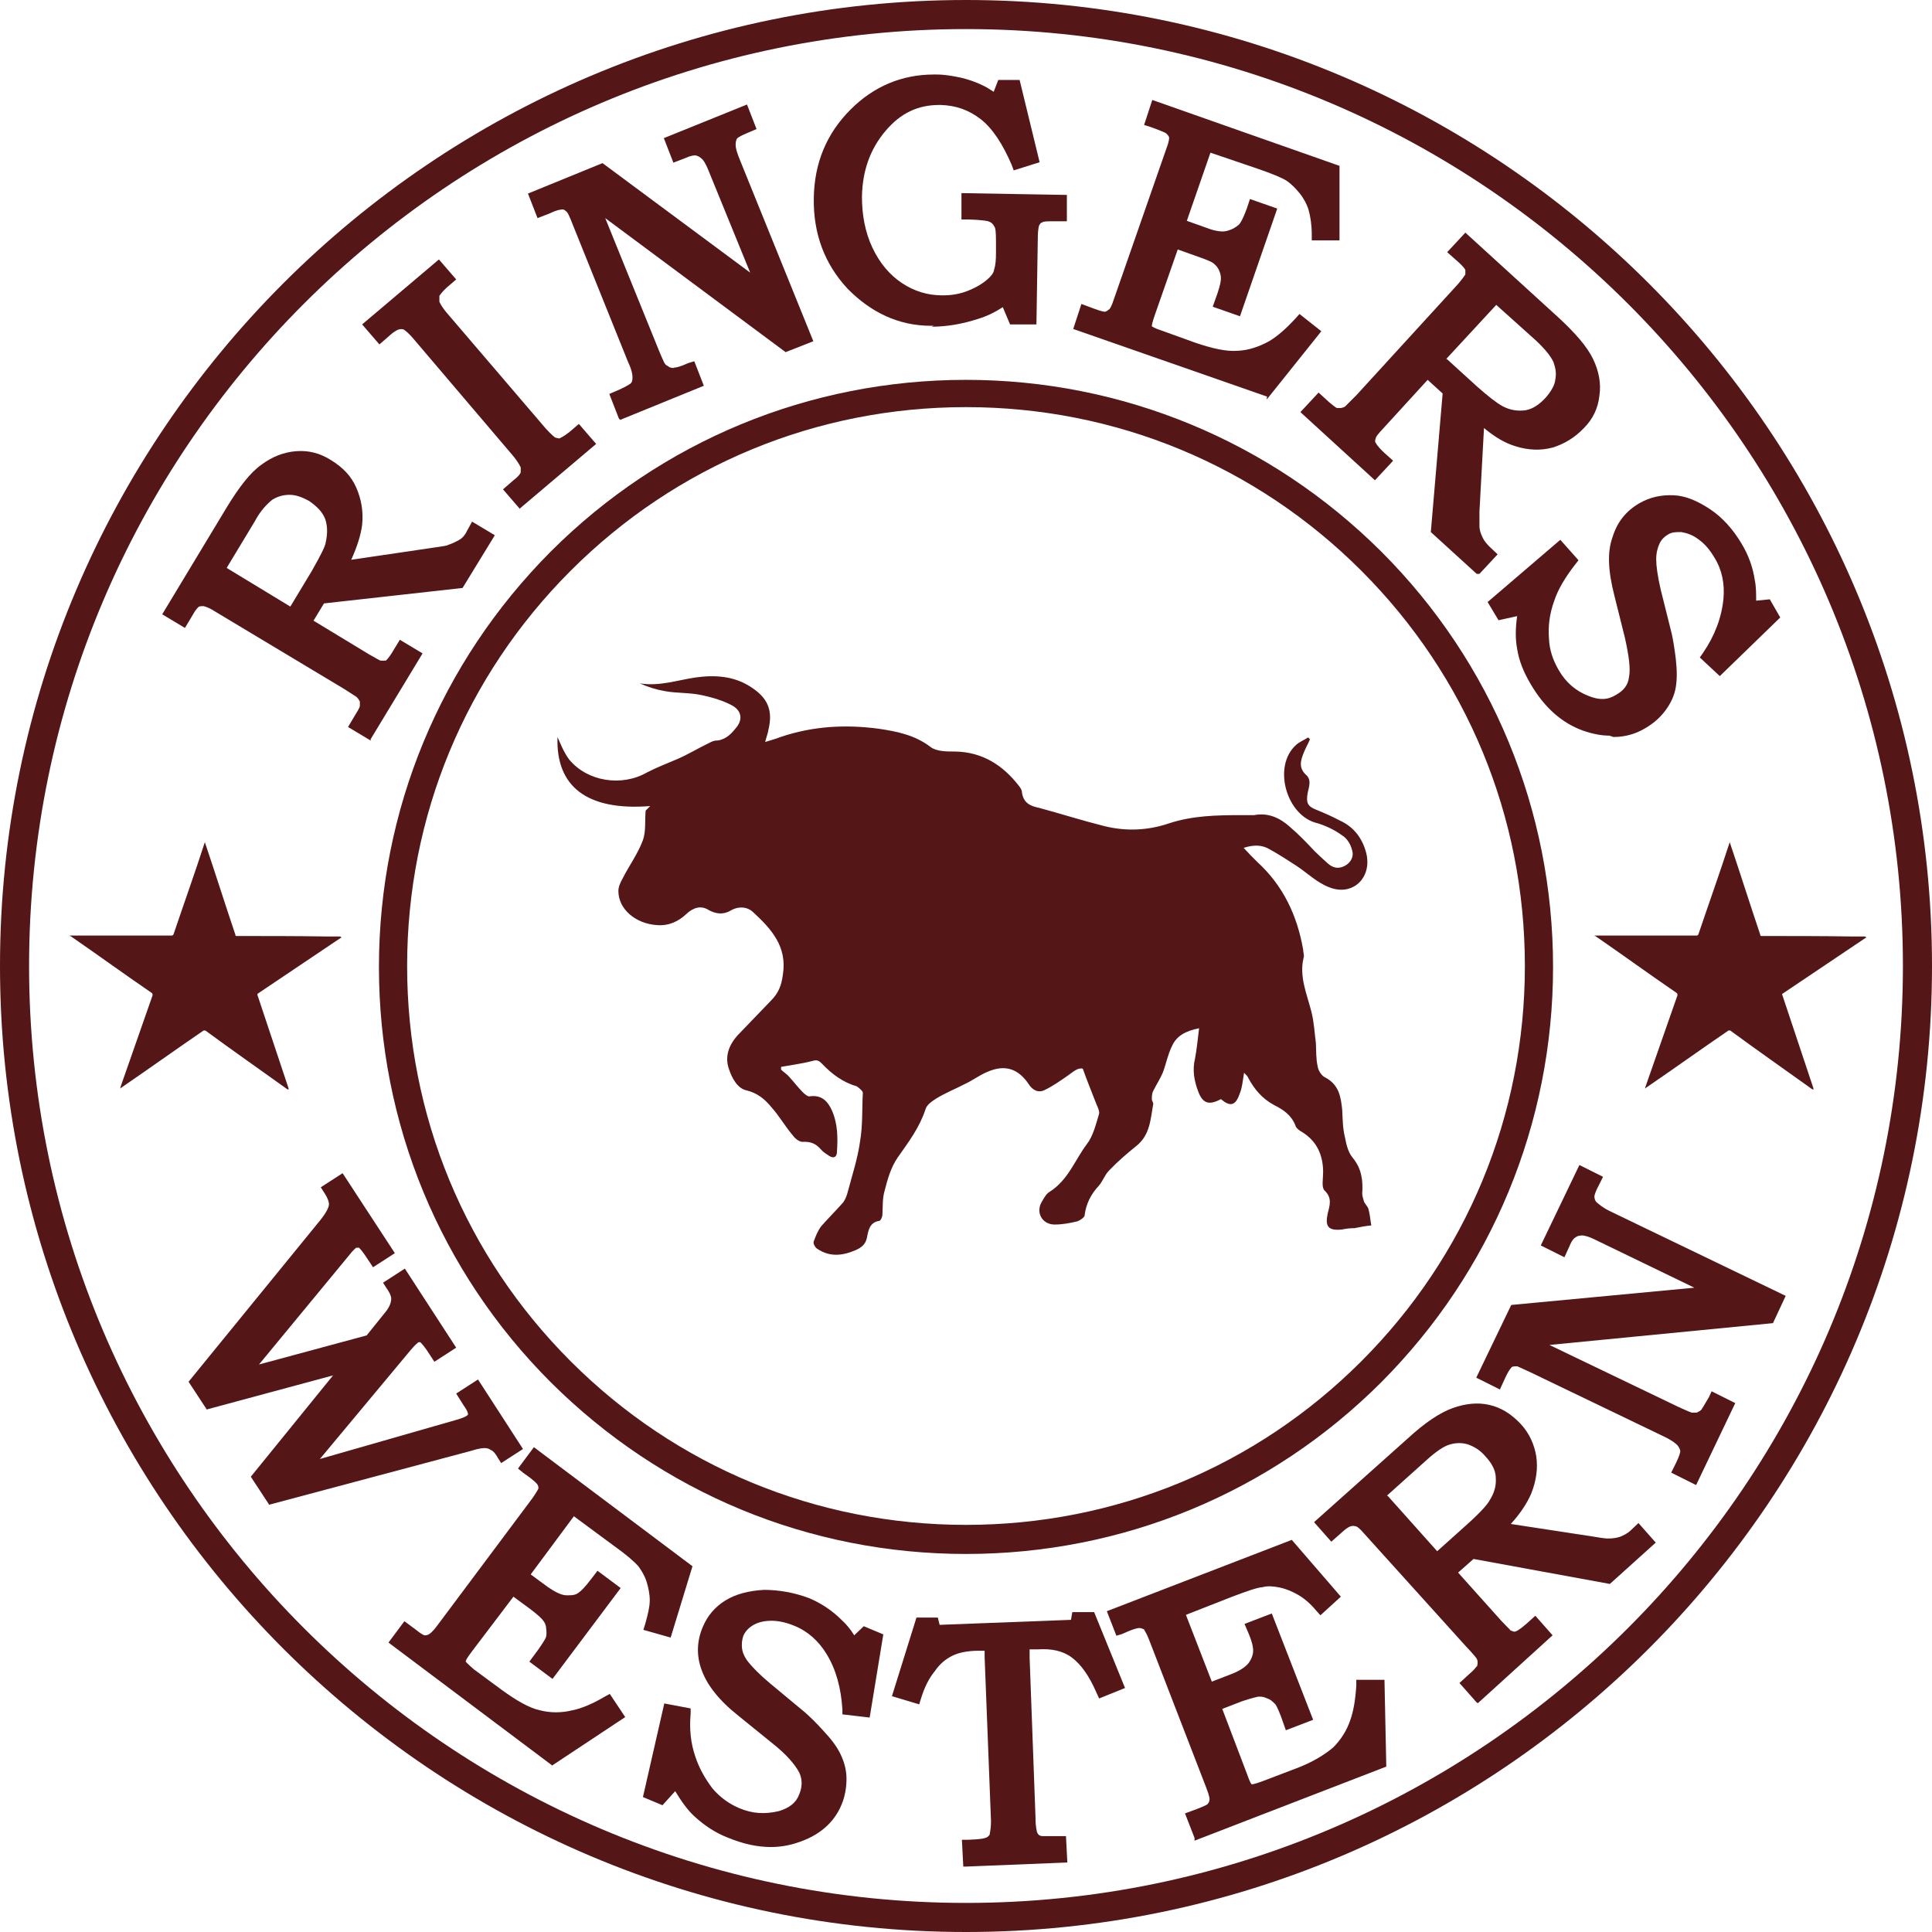 <?xml version="1.0" encoding="UTF-8"?>
<svg id="Layer_2" data-name="Layer 2" xmlns="http://www.w3.org/2000/svg" viewBox="0 0 42.52 42.52">
  <defs>
    <style>
      .cls-1 {
        fill: #541616;
      }
    </style>
  </defs>
  <g id="Layer_1-2" data-name="Layer 1">
    <g id="uuid-adcf3848-acf3-4e56-9c8f-f1651d26702a" data-name="Layer 1-2">
      <g>
        <path class="cls-1" d="M21.26,42.52C9.54,42.52,0,32.98,0,21.26S9.54,0,21.26,0s21.26,9.54,21.26,21.26-9.54,21.26-21.26,21.26M21.26.64C9.89.64.64,9.89.64,21.26s9.26,20.62,20.62,20.62,20.62-9.26,20.62-20.62S32.63.64,21.26.64"/>
        <path class="cls-1" d="M41.07,20.64h-.01c-.61.41-1.22.82-1.83,1.23-.01,0-.01.03,0,.04.23.68.45,1.36.68,2.04v.03s-.01,0-.03-.01c-.6-.43-1.2-.85-1.8-1.29h-.04c-.6.41-1.2.84-1.8,1.25,0,0-.01,0-.03.03v-.03c.24-.68.47-1.35.71-2.03t-.01-.04c-.6-.41-1.19-.84-1.8-1.26h-.03s.03-.01.03-.01h2.23s.03,0,.04-.03c.23-.68.47-1.35.69-2.03v-.03.04c.23.68.44,1.35.67,2.03,0,.03.01.03.04.03.65,0,1.3,0,1.96.01h.31l.03.03Z"/>
        <path class="cls-1" d="M3.77,13.48l1.36-2.24c.26-.43.5-.72.72-.88.23-.17.45-.26.69-.27s.47.04.69.17c.23.14.4.31.5.54.1.23.14.47.11.75-.03.27-.16.6-.37.95l2.1-.3c.17-.03.28-.04.33-.06.11-.03.2-.09.28-.14s.16-.14.21-.24l.04-.07.26.16-.6.99-3.05.34-.34.55,1.35.81c.16.09.24.14.28.16.09.01.16,0,.21-.01.06-.03.13-.13.23-.27l.07-.11.26.16-1.01,1.66-.26-.16.09-.16c.07-.11.11-.18.11-.24v-.16c-.01-.06-.06-.1-.1-.14-.01-.01-.13-.09-.31-.2l-2.85-1.71c-.13-.07-.23-.11-.3-.13-.07,0-.13,0-.18.03s-.11.1-.17.21l-.11.18-.26-.16h0ZM4.79,12.56l1.63.99.54-.89c.18-.3.3-.52.33-.68.06-.2.04-.4-.03-.58-.07-.18-.21-.34-.41-.45-.17-.1-.34-.16-.51-.16s-.31.04-.45.14c-.14.09-.28.26-.43.51l-.68,1.13h.01Z"/>
        <path class="cls-1" d="M8.16,16.3l-.5-.3.16-.27c.09-.14.1-.18.1-.2v-.09s-.03-.06-.07-.1c0,0-.06-.04-.28-.18l-2.85-1.71c-.14-.09-.21-.1-.24-.11-.04,0-.07,0-.1.01,0,0-.06.04-.13.17l-.18.3-.5-.3,1.43-2.37c.27-.44.51-.75.75-.92.24-.18.5-.28.77-.3s.52.04.77.2c.26.16.44.35.55.6s.16.52.13.82c-.03.23-.11.48-.24.77l1.83-.27c.21-.03.28-.04.31-.06.09-.03.17-.07.24-.11s.13-.11.17-.2l.11-.2.5.3-.71,1.16-3.05.34-.23.38,1.22.74c.2.11.24.14.26.14h.11s.06-.04.17-.23l.14-.23.5.3-1.15,1.9h.01ZM8.05,15.9h.03l.86-1.42h-.03c-.1.16-.18.26-.27.3-.09.06-.2.06-.31.03-.04,0-.11-.04-.33-.17l-1.46-.88.44-.74,3.05-.34.5-.81h-.03c-.07.09-.14.16-.23.23-.1.07-.2.13-.33.16-.04,0-.11.03-.35.06l-2.38.34.14-.24c.2-.34.31-.64.34-.89.03-.26,0-.48-.1-.67-.1-.2-.24-.35-.44-.48-.2-.11-.4-.17-.61-.16-.21.01-.41.1-.61.24-.2.16-.44.44-.68.85l-1.29,2.13h.03l.04-.04c.09-.13.16-.21.23-.26.09-.04.17-.06.27-.06.09,0,.2.06.35.14l2.85,1.71c.27.17.31.2.33.21.07.07.11.13.14.21.03.07.03.14.01.21,0,.07-.06.16-.13.28v.03h-.04ZM6.48,13.73l-1.87-1.13.75-1.25c.17-.27.31-.45.47-.55.16-.1.34-.16.52-.16h0c.18,0,.38.06.58.18.23.14.38.31.47.52.09.21.1.44.03.67-.04.16-.16.4-.34.71l-.61,1.01ZM4.99,12.5l1.4.85.47-.78c.21-.37.3-.55.31-.64.04-.18.04-.34-.01-.5-.06-.16-.18-.28-.35-.4-.16-.09-.3-.14-.44-.14v-.14.14c-.14,0-.27.04-.38.11-.11.09-.26.24-.38.47l-.61,1.01h0Z"/>
        <path class="cls-1" d="M8.18,7.14l1.47-1.26.2.23-.11.1c-.11.09-.17.17-.2.24s-.03.14,0,.21.1.18.24.35l2.13,2.49c.11.13.2.2.27.24.07.03.14.04.2.03.07,0,.16-.07.27-.17l.11-.1.2.23-1.47,1.26-.2-.23.13-.1c.11-.1.17-.17.2-.24.03-.06.03-.13,0-.2-.01-.07-.09-.17-.2-.3l-2.17-2.55c-.13-.14-.21-.23-.28-.27-.06-.03-.13-.04-.18-.03-.07.01-.16.07-.26.16l-.13.1-.2-.23v.03Z"/>
        <path class="cls-1" d="M11.45,11.21l-.38-.44.23-.2c.13-.1.16-.16.16-.18v-.1s-.03-.09-.17-.26l-2.17-2.55c-.14-.17-.21-.21-.24-.23-.03-.01-.06-.01-.1,0-.01,0-.09.03-.2.13l-.23.2-.38-.44,1.69-1.43.38.44-.21.18c-.11.1-.14.16-.16.18v.13s.04.11.21.3l2.13,2.49c.13.14.18.18.21.2.04.01.09.03.11.01,0,0,.07-.03.2-.13l.21-.18.38.44-1.69,1.43h.01ZM11.47,10.8v.03l1.29-1.08v-.03h-.03c-.13.11-.24.17-.33.2-.1.01-.18,0-.28-.04-.09-.04-.18-.13-.31-.27l-2.13-2.49c-.16-.17-.23-.3-.27-.4-.03-.1-.03-.2,0-.3s.11-.2.24-.31h0v-.03s-1.29,1.08-1.29,1.08v.03h.04c.13-.13.23-.18.31-.21.1-.03.2,0,.28.04s.18.14.31.3l2.17,2.55c.13.16.2.27.23.35.03.1.03.18,0,.28-.03.09-.11.18-.24.28h-.01.01Z"/>
        <path class="cls-1" d="M11.79,4.32l1.45-.58,3.57,2.66-1.09-2.69c-.07-.16-.13-.27-.18-.33-.06-.06-.13-.09-.21-.1-.07,0-.18,0-.3.06l-.13.04-.11-.28,1.57-.64.11.28-.09.03c-.14.06-.23.1-.27.14-.06.06-.09.14-.09.24s.03.23.09.37l1.57,3.87-.41.17-4.31-3.19,1.36,3.36c.07.18.13.3.16.34.04.04.09.09.14.11.06.03.11.04.18.03.06,0,.18-.04.35-.11l.11.28-1.59.65-.11-.28.09-.03c.16-.07.27-.13.31-.18s.07-.13.07-.21-.04-.23-.11-.41l-1.2-2.98c-.07-.18-.13-.3-.16-.34-.06-.07-.11-.11-.18-.11s-.2.01-.37.09l-.13.06-.11-.28v-.03Z"/>
        <path class="cls-1" d="M13.62,9.21l-.21-.54.21-.09c.2-.09.24-.13.26-.14.03-.03.04-.07.04-.13,0-.04,0-.14-.1-.35l-1.2-2.98c-.1-.26-.13-.3-.14-.31-.04-.04-.07-.06-.09-.06-.04,0-.11,0-.3.09l-.26.1-.21-.54,1.64-.67,3.25,2.41-.91-2.23c-.07-.18-.13-.26-.16-.28-.04-.04-.09-.06-.13-.07-.04,0-.1,0-.23.06l-.26.1-.21-.54,1.83-.74.21.54-.21.09c-.17.07-.21.11-.21.11-.03.03-.04.09-.04.14,0,.09.03.18.09.33l1.62,4-.61.24-3.97-2.95,1.18,2.91c.1.24.13.3.14.3.01.03.06.04.09.07.04.01.07.03.11.01.03,0,.11-.01.31-.1l.13-.04.21.54-1.84.75-.03-.03ZM13.76,8.82v.03l1.35-.54v-.03c-.17.06-.24.07-.27.07-.09,0-.17,0-.26-.04-.09-.03-.14-.09-.2-.14-.03-.04-.07-.1-.17-.37l-1.5-3.7-.75.3v.03c.21-.09.35-.11.44-.1.11.01.2.07.27.17.03.04.07.11.17.37l1.2,2.98c.09.2.13.35.11.45,0,.13-.03.23-.1.3-.06.07-.16.13-.33.2M12.78,4.07l4.52,3.36.21-.09-1.52-3.74c-.07-.17-.1-.31-.1-.43,0-.13.04-.24.13-.33.06-.06.14-.1.27-.17v-.03l-1.33.54v.03c.16-.06.28-.09.38-.07.11.01.2.06.28.14.07.07.14.2.23.37l1.28,3.15-3.9-2.91-.43.17h-.03Z"/>
        <path class="cls-1" d="M22.08,1.9h.27l.38,1.57-.33.11c-.21-.5-.45-.85-.74-1.08-.28-.21-.6-.33-.96-.34-.51,0-.95.2-1.32.62-.35.43-.54.94-.55,1.53,0,.43.07.82.24,1.18s.41.64.69.82c.3.2.61.3.95.3.21,0,.43-.03.62-.11.2-.07.35-.17.48-.27.09-.09.16-.17.18-.27s.06-.24.06-.41v-.24c0-.2,0-.33-.06-.41-.04-.09-.1-.14-.18-.17-.06-.03-.23-.04-.51-.06v-.31l2.07.04v.31h-.17c-.14,0-.24,0-.3.04-.06.03-.09.07-.11.13s-.04.17-.04.34l-.03,1.76h-.35l-.18-.45c-.21.14-.43.26-.65.34-.34.11-.69.17-1.02.17-.68,0-1.26-.27-1.74-.78s-.71-1.13-.69-1.89c0-.74.27-1.36.78-1.86.5-.5,1.09-.74,1.79-.72.17,0,.34.03.51.06.17.04.31.09.45.16.1.04.23.13.35.23l.13-.33h-.01Z"/>
        <path class="cls-1" d="M20.55,7.17h-.06c-.72,0-1.33-.3-1.84-.82-.5-.54-.75-1.2-.74-1.98.01-.78.28-1.43.81-1.96.51-.51,1.13-.77,1.83-.77h.06c.18,0,.35.03.54.07.17.04.34.1.48.17.07.03.16.09.24.14l.1-.26h.47l.44,1.81-.57.18-.04-.11c-.2-.47-.43-.82-.69-1.02-.26-.2-.54-.3-.88-.31h-.03c-.47,0-.85.18-1.18.57-.34.4-.51.88-.52,1.45,0,.4.07.78.23,1.12.16.34.38.6.65.78s.57.27.88.27h.03c.18,0,.37-.03.54-.1.18-.07.33-.16.44-.26.07-.06.13-.13.14-.21.03-.09.04-.21.04-.37v-.24c0-.21-.01-.31-.04-.34-.03-.06-.07-.09-.13-.11,0,0-.09-.03-.45-.04h-.14v-.58l2.32.04v.58h-.35c-.14,0-.18.01-.2.03-.03,0-.04.03-.06.06,0,0-.03.07-.03.28l-.03,1.9h-.58l-.16-.38c-.17.11-.35.2-.55.26-.34.11-.68.17-1.02.17M20.57,1.91c-.64,0-1.16.23-1.63.68-.47.47-.72,1.06-.74,1.76,0,.71.21,1.3.65,1.79.45.48.99.72,1.64.74h.04c.3,0,.62-.06.94-.16.21-.07.43-.18.62-.31l.14-.1.21.52h.13l.03-1.62c0-.2.01-.31.06-.4s.1-.16.18-.2c.07-.03.17-.06.33-.06h.07v-.03l-1.79-.03v.03c.28,0,.37.04.43.06.11.04.2.13.26.24.06.1.09.26.07.48v.24c0,.2-.03.34-.06.45-.04.13-.11.23-.23.33-.14.11-.31.21-.52.3-.2.07-.41.11-.64.11h-.04c-.35,0-.71-.11-1.02-.33s-.57-.51-.75-.88c-.18-.38-.27-.79-.26-1.25,0-.62.21-1.16.58-1.62.38-.44.84-.67,1.39-.67h.04c.38,0,.74.13,1.03.37.27.21.52.55.72,1.02l.09-.03-.33-1.35h-.07l-.17.41-.14-.11c-.13-.1-.24-.17-.33-.21-.13-.06-.27-.11-.43-.14s-.33-.06-.48-.06h-.04Z"/>
        <path class="cls-1" d="M25.47,2.35l3.9,1.36v1.42h-.33c0-.23-.03-.43-.07-.57-.04-.16-.13-.28-.21-.41-.1-.13-.2-.23-.33-.3-.11-.07-.34-.17-.68-.28l-1.16-.41-.61,1.76.58.2c.21.07.38.1.52.06.13-.03.24-.1.33-.18.06-.07.13-.2.2-.4l.03-.09.34.11-.74,2.1-.34-.11.06-.18c.06-.16.09-.28.09-.35,0-.09-.01-.16-.06-.24s-.1-.16-.17-.2c-.07-.04-.18-.1-.37-.17l-.58-.2-.54,1.56c-.06.16-.09.27-.09.3,0,.04.01.07.04.1s.11.07.27.13l.72.26c.4.14.74.2.99.18.26-.01.51-.1.75-.24.18-.11.4-.28.62-.52l.27.21-1.06,1.32-4.05-1.42.1-.28.14.04c.16.06.27.09.31.07.07,0,.13-.04.18-.1.04-.04.09-.13.14-.28l1.15-3.3c.06-.16.07-.26.06-.31,0-.06-.06-.11-.11-.17-.03-.03-.17-.09-.4-.17l.1-.28h0Z"/>
        <path class="cls-1" d="M27.89,8.73l-4.27-1.49.18-.55.27.1c.18.07.24.07.24.07.04,0,.07-.03.11-.06,0,0,.04-.04.1-.23l1.15-3.3c.07-.18.06-.24.06-.24,0-.03-.03-.06-.07-.1,0,0-.07-.04-.35-.14l-.13-.04.18-.55,4.12,1.45v1.64h-.61s0-.13,0-.13c0-.21-.03-.4-.07-.54-.04-.13-.11-.26-.2-.37s-.18-.2-.28-.27c-.11-.07-.33-.16-.65-.27l-1.03-.35-.52,1.5.45.16c.18.07.34.09.44.06.11-.03.18-.07.26-.14.03-.03.09-.13.17-.35l.07-.21.6.21-.82,2.37-.6-.21.11-.31c.06-.18.07-.27.07-.31,0-.06-.01-.11-.04-.18s-.07-.11-.13-.16c-.04-.03-.13-.07-.33-.14l-.45-.16-.5,1.43c-.07.2-.07.24-.07.26,0,0,.04.04.23.1l.72.26c.38.13.69.2.94.18.24-.01.47-.09.69-.21.17-.1.37-.27.58-.5l.09-.1.48.38-1.2,1.5v-.04ZM23.97,7.07l3.83,1.33.92-1.13-.07-.06c-.2.2-.38.35-.57.45-.26.14-.52.23-.81.26-.28.01-.62-.04-1.05-.2l-.72-.26c-.23-.09-.28-.13-.33-.16-.06-.06-.09-.11-.09-.2,0-.04,0-.13.09-.35l.6-1.69.71.24c.2.07.33.13.41.18.09.06.16.14.21.26.06.1.07.21.07.31s-.03.23-.1.41v.06l.06.03.64-1.84-.09-.03c-.07.18-.14.33-.2.4-.1.11-.23.2-.38.24s-.37.01-.6-.07l-.71-.24.71-2.01,1.29.45c.34.13.58.21.71.3s.26.2.35.33c.1.14.18.28.24.45.04.13.07.28.09.48h.07v-1.19l-3.69-1.29v.03c.23.09.28.13.31.14.09.07.14.16.16.26.01.09,0,.21-.07.38l-1.15,3.3c-.09.23-.13.3-.17.34-.07.07-.17.11-.27.13h-.03s-.13,0-.34-.09h0v.03h-.04Z"/>
        <path class="cls-1" d="M32.22,5.31l1.94,1.77c.37.34.61.62.72.88s.17.5.13.72c-.03.24-.13.45-.31.64-.18.2-.38.33-.62.38s-.48.06-.75-.03-.55-.27-.86-.54l-.11,2.11v.33c0,.11.04.21.09.31.04.09.11.17.2.26l.07.06-.21.23-.85-.78.26-3.05-.48-.44-1.05,1.16c-.11.13-.18.21-.21.26-.04.09-.04.16-.03.21.01.07.1.16.23.27l.1.09-.21.23-1.43-1.3.21-.23.13.11c.1.09.17.14.21.16s.1.03.16.01c.06,0,.11-.03.17-.07.03-.01.11-.1.26-.27l2.24-2.45c.1-.11.16-.2.18-.27s.03-.13,0-.18c-.01-.06-.07-.13-.17-.21l-.16-.14.21-.23h-.03ZM32.92,6.49l-1.29,1.42.78.71c.27.24.47.4.6.45.18.1.38.13.57.09.2-.04.37-.14.52-.33.14-.16.23-.31.26-.47.03-.16.01-.31-.04-.47s-.2-.33-.41-.52l-.98-.89h0Z"/>
        <path class="cls-1" d="M32.5,12.63l-1.01-.92.26-3.05-.33-.3-.96,1.05c-.16.17-.18.21-.18.23-.03.07-.01.1,0,.11,0,0,.03.07.18.21l.2.18-.4.43-1.64-1.5.4-.43.23.21c.13.11.17.13.17.13h.09s.07-.01.1-.04c0,0,.04-.04.24-.24l2.24-2.45c.11-.13.14-.18.16-.21v-.1s-.03-.06-.14-.16l-.26-.23.4-.43,2.04,1.86c.38.35.64.65.77.92s.18.54.14.81c-.03.27-.14.51-.34.71-.2.21-.43.35-.69.43-.26.07-.54.06-.82-.03-.23-.07-.45-.2-.69-.4l-.1,1.84v.31c0,.1.03.18.07.26.03.07.09.14.16.21l.17.16-.4.43h-.03ZM31.78,11.59l.71.64.03-.03c-.09-.09-.14-.17-.2-.27-.04-.1-.09-.23-.1-.35v-.35l.13-2.4.21.18c.3.27.57.44.81.51.24.07.47.09.68.03s.4-.17.55-.34.24-.35.27-.57,0-.43-.13-.65c-.11-.23-.34-.51-.69-.84l-1.84-1.67-.03.03.06.04c.11.1.18.18.21.27.03.09.03.17,0,.27-.03.09-.1.18-.21.31l-2.24,2.45c-.23.26-.26.27-.27.28-.07.06-.16.09-.23.1-.09,0-.16,0-.21-.03s-.14-.09-.26-.18l-.03-.03-.03.03,1.23,1.12.03-.03c-.14-.13-.23-.24-.26-.33-.03-.1-.03-.2.03-.31.03-.04.07-.11.23-.28l1.15-1.26.64.58-.26,3.05v.03ZM33.42,9.31c-.16,0-.33-.04-.48-.11-.14-.07-.35-.23-.62-.48l-.88-.79,1.47-1.62,1.08.98c.23.21.38.4.45.57s.09.35.06.54c-.04.18-.13.37-.28.54-.18.2-.38.33-.61.37-.06,0-.13.01-.18.01M31.83,7.89l.67.61c.26.23.44.37.57.44.17.09.33.11.5.09.17-.03.31-.13.45-.28.11-.13.2-.27.21-.4.03-.14,0-.26-.04-.38-.06-.13-.18-.28-.38-.47l-.88-.79-1.11,1.2h.01Z"/>
        <path class="cls-1" d="M38.81,13.32l.13.23-1.16,1.12-.26-.24c.27-.41.43-.82.47-1.26.04-.35-.03-.69-.21-.99-.11-.18-.24-.33-.38-.44-.16-.11-.3-.17-.45-.18-.14,0-.27,0-.38.07-.1.06-.18.14-.24.26s-.09.24-.1.4c0,.16.03.38.11.69l.24.96c.03.11.06.3.09.54s.03.44,0,.61c-.03.16-.1.31-.2.45-.1.14-.23.26-.38.34-.35.2-.74.23-1.18.07s-.79-.47-1.08-.96c-.14-.26-.24-.5-.28-.74-.04-.24-.04-.52.01-.86l-.5.1-.13-.23,1.4-1.2.23.26c-.23.28-.4.57-.5.86s-.14.58-.11.85c.03.27.1.52.23.75.17.3.43.51.74.64.27.1.5.09.71-.03.18-.11.31-.27.35-.48.04-.21,0-.52-.09-.94l-.23-.92c-.13-.51-.14-.92-.06-1.22.1-.3.27-.52.52-.67.2-.11.43-.17.67-.14.24.01.48.11.75.3.26.17.47.41.64.69.14.24.24.5.28.77.03.2.03.38,0,.58l.38-.04h-.04Z"/>
        <path class="cls-1" d="M35.42,16.19c-.18,0-.38-.04-.58-.11-.47-.17-.85-.51-1.15-1.02-.16-.27-.26-.52-.3-.78-.04-.21-.04-.44,0-.72l-.41.09-.24-.4,1.6-1.37.4.45-.07.09c-.21.27-.38.54-.47.82-.1.28-.13.55-.11.81.01.26.09.48.21.69.16.28.38.47.67.58.23.09.41.09.6-.03.16-.09.26-.21.28-.38.04-.18,0-.48-.09-.88l-.23-.92c-.14-.55-.16-.96-.04-1.29.1-.33.3-.58.6-.75.23-.13.47-.18.74-.17s.54.13.81.31.5.44.68.74c.16.26.26.54.3.82.03.14.03.3.03.45l.3-.03.23.4-1.33,1.29-.44-.41.07-.1c.26-.38.41-.78.45-1.19.03-.33-.03-.64-.2-.91-.1-.17-.21-.3-.35-.4-.13-.1-.26-.14-.38-.16-.13,0-.21,0-.3.06-.07.04-.14.11-.18.2s-.07.2-.07.34.03.37.1.67l.24.96c.03.13.06.31.09.55.03.26.03.47,0,.64-.03.18-.11.35-.23.51s-.26.28-.43.38c-.21.13-.45.2-.71.2M33.7,13.22l-.03.2c-.04.33-.06.6-.01.82s.13.45.27.69c.27.45.61.75,1.01.89.4.14.75.11,1.06-.06.14-.09.26-.18.34-.31.09-.13.14-.26.17-.4.03-.14.03-.34,0-.57-.03-.24-.06-.41-.09-.52l-.24-.96c-.09-.33-.11-.57-.11-.74,0-.18.04-.34.11-.47s.17-.24.28-.31c.13-.07.28-.11.47-.1.17.01.34.09.51.21.17.11.31.28.43.48.2.33.27.69.23,1.08-.04.41-.18.82-.43,1.22l.09.07.99-.96-.03-.06-.47.06.03-.18c.03-.18.03-.35,0-.54-.04-.26-.13-.5-.27-.72-.16-.27-.35-.5-.6-.65-.24-.16-.47-.26-.68-.27s-.4.03-.58.13c-.23.13-.38.33-.47.6s-.07.65.06,1.15l.23.92c.11.44.14.77.1,1.01-.06.24-.18.44-.41.57-.24.14-.52.16-.82.04-.34-.13-.61-.37-.81-.69-.14-.24-.23-.51-.24-.81-.03-.3.01-.6.13-.91.1-.28.24-.55.44-.81l-.06-.07-1.22,1.05.03.04.6-.11h0Z"/>
        <path class="cls-1" d="M7.53,25.99l.99,1.53-.26.17-.1-.16c-.07-.1-.13-.17-.17-.2-.07-.04-.14-.03-.2,0-.04.03-.11.1-.2.2l-2.27,2.72,2.83-.77.44-.54c.11-.13.16-.26.17-.38,0-.07-.04-.18-.13-.31l.26-.17.99,1.52-.26.17-.1-.14c-.09-.13-.16-.2-.21-.23s-.11-.01-.17.01c-.04.03-.11.1-.2.2l-2.28,2.74,3.43-.98c.11-.03.21-.07.26-.1.06-.04.09-.09.1-.14,0-.06-.04-.16-.11-.27l-.1-.16.26-.17.85,1.3-.26.17c-.07-.11-.13-.18-.2-.23-.06-.04-.13-.06-.18-.07-.07,0-.18.01-.34.06l-4.37,1.18-.28-.44,2.01-2.48-3.09.84-.28-.44,2.85-3.5c.14-.17.21-.31.21-.43,0-.09-.04-.2-.13-.33l.26-.17h-.03Z"/>
        <path class="cls-1" d="M5.92,33.11l-.4-.61,1.81-2.23-2.78.75-.4-.61,2.91-3.57c.14-.18.18-.28.18-.34,0-.03-.01-.11-.11-.26l-.07-.11.48-.31,1.15,1.76-.48.31-.18-.27c-.09-.13-.13-.16-.13-.16h-.06s-.06.04-.16.17l-1.98,2.4,2.37-.64.41-.51c.09-.11.13-.21.13-.3,0-.01,0-.09-.11-.24l-.07-.11.48-.31,1.13,1.74-.48.31-.17-.26c-.1-.14-.14-.17-.14-.17h-.04s-.06.04-.17.17l-2,2.4,3-.86c.14-.04.2-.07.23-.09s.03-.03.03-.04c0,0,0-.06-.09-.18l-.17-.27.48-.31.99,1.53-.48.31-.07-.11c-.07-.13-.13-.17-.16-.18-.04-.03-.09-.04-.13-.04s-.11,0-.3.06l-4.46,1.19ZM5.87,32.51l.18.27,4.27-1.15c.18-.06.31-.07.38-.07.09,0,.17.04.26.09.06.03.1.09.16.16h.03l-.69-1.09h-.03l.03.06c.1.16.14.26.14.35,0,.07-.03.17-.16.26-.06.04-.16.09-.3.11l-3.86,1.11,2.57-3.08c.1-.11.17-.18.23-.23.09-.06.2-.07.3-.03.09.03.17.13.27.27v.03h.04s-.84-1.3-.84-1.3h-.03c.06.13.09.21.09.28,0,.16-.07.31-.2.47l-.47.58-3.29.89,2.55-3.06c.09-.11.16-.18.23-.23.1-.07.23-.07.34,0,.07.04.14.11.23.24l.03.04h.03l-.85-1.32h-.03c.06.13.09.23.09.3,0,.16-.09.33-.24.51l-2.78,3.42.18.27,3.4-.92-2.23,2.74-.03.04Z"/>
        <path class="cls-1" d="M11.78,32.06l3.3,2.48-.43,1.36-.33-.1c.07-.23.1-.41.1-.57s-.03-.31-.09-.45c-.06-.16-.13-.27-.21-.38-.09-.1-.28-.26-.55-.47l-.99-.74-1.12,1.49.5.37c.18.14.34.21.48.21s.26-.01.37-.09c.09-.04.18-.16.31-.33l.06-.07.28.21-1.33,1.79-.28-.21.11-.16c.1-.14.17-.24.18-.31.03-.07.03-.16.01-.26-.01-.1-.04-.17-.1-.24-.04-.07-.16-.16-.3-.27l-.5-.37-.99,1.32c-.1.14-.16.23-.17.27v.11s.1.1.23.2l.61.45c.34.26.64.41.89.48.26.06.51.06.79,0,.21-.04.47-.16.75-.31l.2.3-1.4.94-3.43-2.57.18-.24.11.09c.14.1.23.16.27.17.07,0,.14,0,.21-.03.04-.03.13-.1.21-.23l2.1-2.81c.1-.13.14-.23.16-.28,0-.06,0-.13-.06-.2-.03-.04-.13-.13-.33-.28l.18-.24v-.04Z"/>
        <path class="cls-1" d="M12.16,38.86l-3.61-2.71.35-.47.23.17c.16.13.21.14.21.14.04,0,.07,0,.11-.03,0,0,.06-.03.17-.18l2.1-2.81c.11-.16.13-.21.13-.21,0-.03,0-.07-.04-.11,0,0-.04-.06-.3-.24l-.11-.09.35-.47,3.49,2.62-.48,1.57-.6-.17.04-.13c.06-.21.1-.38.1-.52s-.03-.28-.07-.41-.11-.24-.18-.34c-.09-.1-.27-.26-.54-.45l-.88-.65-.95,1.28.38.28c.16.11.3.18.41.18h.04c.1,0,.17-.01.24-.07.04-.03.11-.09.27-.3l.13-.17.51.38-1.5,2-.51-.38.2-.27c.11-.16.16-.24.17-.28.01-.06.01-.11,0-.18,0-.07-.03-.13-.07-.18-.03-.04-.1-.11-.27-.24l-.38-.28-.91,1.2c-.13.17-.14.21-.14.23,0,0,.03.04.18.17l.61.45c.33.24.61.4.84.45.23.06.48.06.72,0,.2-.04.44-.14.71-.3l.11-.06.34.51-1.6,1.06h0ZM8.91,36.1l3.25,2.42,1.22-.81-.04-.07c-.26.13-.48.23-.68.27-.28.06-.58.06-.85,0-.27-.07-.58-.23-.94-.5l-.61-.45c-.2-.14-.24-.2-.27-.24-.03-.07-.04-.14-.03-.21,0-.04.04-.11.2-.31l1.08-1.43.6.45c.17.13.27.23.33.3.06.09.1.18.11.3s0,.23-.01.31c-.03.09-.1.21-.21.35l-.03.04.07.06,1.18-1.56-.07-.06c-.13.16-.23.27-.31.31-.13.09-.27.11-.44.1-.17,0-.35-.09-.55-.24l-.6-.45,1.28-1.71,1.09.82c.3.21.48.38.58.5s.18.26.24.43c.06.17.09.34.09.51,0,.14-.03.3-.07.48h.07l.35-1.12-3.12-2.34v.03c.18.16.21.2.24.24.06.1.09.18.07.28,0,.09-.07.2-.18.35l-2.1,2.81c-.14.2-.21.24-.27.27-.1.04-.2.07-.3.04-.06,0-.13-.04-.33-.18h-.01s-.01.01-.01.01Z"/>
        <path class="cls-1" d="M19.08,35.97l.24.1-.26,1.59-.35-.04c-.03-.48-.14-.92-.37-1.29-.18-.31-.44-.54-.77-.67-.2-.09-.38-.13-.57-.13s-.34.04-.47.13c-.13.07-.21.17-.27.3-.04.1-.06.21-.04.34s.07.26.17.38c.09.13.26.3.5.5l.77.64c.1.07.23.2.38.38.17.17.28.34.35.48s.11.31.11.48-.03.34-.1.51c-.16.37-.45.62-.91.77-.44.14-.92.1-1.45-.13-.27-.11-.48-.26-.67-.43-.17-.17-.34-.4-.51-.69l-.34.38-.24-.1.41-1.81.34.07c-.01.35.01.68.11.98.1.3.24.55.41.77.18.21.4.37.62.47.33.14.64.16.96.07.27-.07.45-.23.55-.45.09-.2.09-.4,0-.6s-.3-.43-.64-.69l-.74-.6c-.41-.34-.67-.65-.77-.95-.1-.3-.1-.58.03-.85.09-.21.24-.38.44-.51s.45-.2.77-.21c.31,0,.62.04.94.18.26.11.48.26.68.45.14.13.26.28.35.47l.28-.26v-.03Z"/>
        <path class="cls-1" d="M16.97,40.65c-.31,0-.62-.07-.96-.21-.28-.11-.51-.27-.71-.45-.16-.14-.3-.34-.44-.57l-.28.31-.43-.18.47-2.06.58.11v.11c-.03.34,0,.65.1.94.09.28.23.51.38.71.17.2.37.34.58.43.3.13.58.14.88.07.23-.07.38-.18.45-.37.07-.17.07-.33,0-.48-.09-.17-.28-.4-.6-.65l-.74-.6c-.44-.35-.69-.68-.81-1.01s-.1-.65.03-.95c.1-.24.27-.44.5-.58s.51-.21.84-.23c.33,0,.67.06.99.18.27.11.52.28.72.48.11.1.2.21.28.34l.21-.2.43.18-.3,1.83-.6-.07v-.11c-.03-.47-.14-.88-.35-1.22-.17-.28-.41-.5-.71-.62-.17-.07-.34-.11-.5-.11-.18,0-.31.04-.41.1-.1.06-.17.14-.21.23-.03.09-.04.17-.03.27s.06.21.14.31c.09.11.24.27.48.47l.77.64c.1.09.23.21.4.4.17.18.3.35.38.52s.13.34.13.54c0,.18-.03.38-.11.57-.17.41-.51.69-.99.84-.18.06-.38.09-.57.09M14.92,38.95l.09.17c.16.28.31.51.48.67.17.16.37.28.62.4.48.21.94.24,1.35.11s.68-.35.82-.69c.06-.16.1-.3.09-.45,0-.16-.04-.3-.1-.43-.07-.14-.17-.28-.33-.45-.16-.17-.28-.3-.38-.37l-.77-.64c-.26-.21-.43-.38-.52-.52-.1-.14-.17-.3-.18-.44-.03-.14,0-.28.04-.41.06-.14.17-.26.31-.35.14-.09.33-.14.54-.14h.03c.2,0,.4.04.61.13.35.16.62.4.82.72.21.35.35.78.38,1.23h.11l.23-1.35-.06-.03-.34.33-.09-.16c-.09-.16-.18-.31-.33-.43-.18-.18-.4-.33-.65-.43-.28-.13-.58-.18-.86-.17-.28,0-.52.07-.71.18s-.31.27-.38.45c-.1.24-.11.5-.01.75.09.27.34.57.72.88l.74.6c.35.3.57.54.67.75.11.23.11.47,0,.71-.11.26-.33.44-.64.52-.35.1-.71.07-1.06-.07-.26-.11-.48-.28-.68-.5-.2-.23-.34-.5-.44-.81-.09-.28-.13-.58-.13-.92h-.1l-.35,1.54h.04l.41-.44v.04Z"/>
        <path class="cls-1" d="M20.25,35.72h.26l.04.16,3.12-.11.03-.17h.27l.6,1.46-.33.13c-.17-.4-.37-.67-.6-.82s-.5-.23-.84-.21c-.14,0-.23,0-.26.03-.03,0-.04.03-.06.06v.26l.13,3.53c0,.17.01.28.04.34.01.06.04.1.09.13.03.03.09.06.14.06h.4v.31l-1.94.07v-.31c.2,0,.34-.03.38-.04.09-.03.14-.07.17-.14.03-.07.04-.2.04-.38l-.14-3.6c0-.11,0-.18-.03-.2,0-.03-.03-.04-.07-.06-.03,0-.1-.01-.18,0-.27,0-.48.06-.64.13s-.3.2-.44.37c-.13.17-.24.38-.34.65l-.33-.1.47-1.52h.01Z"/>
        <path class="cls-1" d="M21.2,41.07l-.03-.58h.14c.28-.01.35-.03.37-.04.06-.01.09-.06.1-.07,0-.03.03-.1.03-.31l-.14-3.6v-.14h-.13c-.24,0-.44.04-.58.11s-.27.17-.38.33c-.13.16-.23.35-.31.61l-.04.13-.6-.18.54-1.73h.47l.04.16,2.89-.11.03-.17h.48l.68,1.67-.57.23-.06-.13c-.16-.37-.34-.62-.54-.77s-.45-.2-.75-.18h-.18v.18l.13,3.53c0,.21.03.28.03.3.01.04.03.06.04.07.01.01.04.03.09.03h.51l.03.58-2.23.09h-.06ZM21.46,40.76v.03l1.69-.06v-.03h-.3c-.09-.01-.16-.04-.21-.1-.06-.04-.1-.11-.13-.18-.01-.04-.04-.13-.04-.38l-.13-3.53c0-.23,0-.27.01-.31.03-.06.07-.11.13-.14.03-.01.09-.03.3-.04.37-.01.68.07.92.24.21.16.41.4.58.75l.07-.03-.51-1.26h-.06l-.03.17-3.34.13-.04-.17h-.04l-.4,1.29.07.03c.09-.23.2-.41.31-.57.14-.18.31-.31.48-.4.17-.09.4-.13.68-.14.11,0,.18,0,.24.03s.11.07.14.11c.01.04.03.1.04.26l.14,3.6c0,.21,0,.35-.06.44-.06.1-.14.17-.26.21-.04,0-.1.03-.3.04"/>
        <path class="cls-1" d="M24.55,35.55l3.86-1.49.92,1.08-.26.23c-.16-.17-.3-.3-.43-.38-.13-.09-.28-.14-.44-.17s-.3-.04-.44-.01c-.14.01-.37.1-.69.23l-1.15.44.67,1.74.57-.23c.21-.09.35-.18.44-.3s.13-.23.11-.35c0-.09-.04-.24-.11-.44l-.03-.09.33-.13.81,2.08-.33.13-.07-.18c-.06-.16-.11-.27-.17-.33-.06-.06-.11-.11-.21-.14-.09-.04-.17-.06-.26-.04-.09,0-.21.04-.38.11l-.57.23.6,1.54c.06.16.11.26.14.28s.06.04.1.04.14-.03.28-.09l.71-.27c.4-.16.69-.33.88-.5.18-.18.33-.4.43-.67.07-.2.11-.47.13-.79h.35l.04,1.67-4,1.54-.11-.28.14-.06c.16-.06.26-.11.28-.14.04-.06.07-.11.09-.2,0-.06-.01-.16-.09-.31l-1.26-3.26c-.06-.14-.11-.24-.16-.28s-.11-.06-.2-.06c-.04,0-.18.04-.41.13l-.11-.28h0Z"/>
        <path class="cls-1" d="M26.29,40.45l-.21-.54.27-.1c.18-.07.23-.1.23-.11.03-.03.04-.07.04-.11,0,0,0-.06-.07-.24l-1.26-3.26c-.07-.18-.11-.21-.11-.23-.03-.01-.06-.03-.11-.03-.01,0-.09,0-.37.13l-.13.04-.21-.54,4.07-1.57,1.08,1.25-.45.41-.09-.1c-.14-.17-.28-.28-.4-.35s-.26-.13-.4-.16-.27-.04-.38-.01c-.13.01-.35.09-.67.21l-1.02.4.57,1.47.44-.17c.18-.07.31-.16.37-.24s.1-.18.1-.27c0-.04,0-.14-.1-.38l-.09-.21.6-.23.91,2.34-.6.23-.11-.31c-.07-.18-.11-.26-.14-.28-.04-.04-.09-.09-.16-.11-.06-.03-.11-.04-.17-.04h-.03s-.14.03-.35.1l-.44.17.54,1.42c.07.2.1.24.11.24,0,0,.06,0,.24-.07l.71-.27c.38-.14.65-.31.84-.47.17-.17.3-.37.38-.61.07-.2.11-.44.13-.75v-.13h.62s.04,1.91.04,1.91l-4.22,1.63v-.04ZM26.43,40.07v.03l3.8-1.46-.04-1.46h-.09c-.01.28-.07.52-.13.71-.1.28-.26.52-.45.72-.2.2-.51.37-.92.54l-.71.27c-.21.09-.28.1-.33.1-.09,0-.16-.04-.21-.09-.03-.03-.07-.1-.17-.33l-.64-1.67.69-.27c.2-.07.33-.11.43-.11s.21,0,.31.06c.11.04.2.11.26.18s.13.2.18.37v.06l.1-.03-.71-1.83-.07.03c.07.18.1.33.1.44,0,.16-.04.3-.14.43-.1.14-.26.24-.5.34l-.69.27-.77-2,1.28-.5c.34-.13.58-.21.72-.23.16-.03.31-.01.48.01.17.04.33.1.48.2.11.07.24.17.37.31l.06-.04-.78-.89-3.63,1.4v.03c.24-.09.31-.1.34-.1.11,0,.21.03.28.09.07.06.13.16.2.34l1.26,3.26c.09.23.1.31.09.37,0,.1-.04.2-.11.27-.03.04-.1.09-.34.18h0Z"/>
        <path class="cls-1" d="M29.11,33.51l1.96-1.76c.37-.33.68-.55.95-.64.26-.1.51-.11.74-.06.23.06.44.17.61.37s.28.41.33.65c.04.24,0,.5-.11.75s-.31.52-.62.81l2.1.33c.17.03.28.04.33.04.11,0,.21-.01.31-.06.1-.03.18-.09.27-.17l.07-.06.2.23-.86.78-3-.55-.48.44,1.05,1.16c.11.13.2.21.23.23.07.04.14.06.21.04.07-.01.17-.09.3-.2l.1-.09.2.23-1.45,1.3-.2-.23.13-.11c.1-.09.16-.16.18-.2.03-.04.03-.09.03-.14s-.01-.11-.06-.17c0-.03-.1-.11-.24-.28l-2.23-2.47c-.1-.11-.18-.18-.24-.21-.07-.03-.13-.03-.18-.03s-.13.06-.23.16l-.16.14-.2-.23h-.01ZM30.34,32.91l1.28,1.42.78-.69c.27-.24.44-.43.51-.55.11-.18.16-.37.14-.57s-.1-.38-.27-.57c-.14-.16-.28-.26-.44-.3-.16-.04-.31-.04-.47,0s-.34.17-.55.37l-.98.88h0Z"/>
        <path class="cls-1" d="M32.5,37.47l-.38-.43.23-.21c.13-.11.14-.16.16-.16,0-.03.01-.04.01-.07s0-.07-.03-.11c0,0-.04-.06-.23-.26l-2.23-2.47c-.11-.13-.17-.17-.2-.17-.04-.01-.07-.01-.1,0,0,0-.06.01-.17.11l-.26.23-.38-.43,2.06-1.84c.38-.35.71-.57.99-.67s.55-.13.81-.07c.26.06.48.2.68.41.2.21.31.47.35.72.04.27,0,.54-.11.82-.09.21-.24.44-.45.67l1.83.28c.23.04.28.04.31.04.1,0,.18-.01.27-.04.07-.03.16-.07.23-.14l.17-.16.38.43-1.01.91-3-.55-.34.3.95,1.06c.16.17.2.2.2.21.03.01.06.03.09.03s.1-.03.26-.17l.2-.18.38.43-1.64,1.49h-.01ZM32.49,37.06l.03.03,1.25-1.12-.03-.03c-.14.13-.26.2-.35.23-.1.01-.2,0-.31-.06-.04-.03-.1-.07-.27-.26l-1.13-1.26.64-.57,3,.55.71-.64-.03-.03c-.09.07-.18.13-.28.17-.11.04-.23.06-.35.06-.03,0-.09,0-.35-.04l-2.38-.37.21-.2c.28-.27.48-.52.6-.77.1-.23.13-.45.1-.67-.03-.21-.13-.41-.28-.58-.16-.17-.33-.28-.54-.33-.21-.04-.43-.03-.67.06-.24.09-.54.3-.89.61l-1.84,1.66.03.03.06-.04c.11-.1.21-.16.28-.18.09-.01.18,0,.27.03.09.04.17.11.3.24l2.23,2.47c.21.24.24.28.26.3.04.09.07.16.07.24,0,.07,0,.16-.04.21-.03.06-.1.13-.21.24l-.03.03h-.01ZM31.62,34.53l-1.46-1.63,1.08-.98c.24-.21.44-.34.61-.4.18-.06.37-.06.55,0s.35.17.5.34c.18.2.28.41.3.64.01.23-.04.44-.17.65-.09.14-.26.33-.54.58l-.88.79h.01ZM30.54,32.92l1.09,1.22.68-.61c.31-.28.44-.44.48-.52.1-.16.14-.31.13-.48,0-.17-.09-.33-.23-.48-.11-.13-.24-.21-.38-.26-.13-.04-.26-.04-.4,0s-.31.16-.51.34l-.88.79h.01Z"/>
        <path class="cls-1" d="M32.66,30.29l.68-1.4,4.44-.43-2.61-1.26c-.16-.07-.27-.11-.35-.11s-.16.01-.23.06-.13.13-.18.24l-.06.11-.27-.13.74-1.53.27.13-.04.09c-.07.13-.1.23-.1.28,0,.09.03.16.1.23s.17.14.31.21l3.76,1.81-.18.4-5.33.52,3.27,1.57c.18.09.3.14.34.14.06,0,.11,0,.18-.01.06-.01.11-.06.16-.1.04-.04.1-.16.18-.31l.27.13-.75,1.54-.27-.13.04-.09c.07-.16.11-.27.11-.34s-.04-.14-.1-.21c-.06-.07-.18-.14-.35-.23l-2.91-1.4c-.18-.09-.3-.14-.34-.14-.09-.01-.16,0-.21.04s-.13.14-.21.31l-.06.11-.27-.13h-.03Z"/>
        <path class="cls-1" d="M37.3,32.67l-.52-.26.1-.2c.09-.18.1-.26.1-.27,0-.04-.03-.09-.06-.13-.03-.03-.1-.1-.31-.2l-2.91-1.4c-.24-.11-.3-.14-.31-.14-.03,0-.07,0-.11.01,0,0-.06.04-.16.26l-.11.24-.52-.26.77-1.6,4.03-.38-2.17-1.05c-.18-.09-.27-.1-.3-.1h0s-.1,0-.14.04c-.03.01-.09.07-.14.2l-.11.24-.52-.26.85-1.77.52.26-.1.2c-.09.17-.09.23-.09.23,0,.04.01.1.06.14s.11.1.27.18l3.88,1.87-.28.6-4.92.48,2.83,1.36c.24.11.3.13.3.13h.11s.07-.03.1-.06c.01-.01.06-.09.17-.28l.06-.13.52.26-.86,1.8h-.01ZM37.15,32.29h.03l.62-1.29h-.03c-.07.13-.11.18-.14.21-.06.07-.13.11-.21.14s-.17.03-.24.03c-.04,0-.13-.03-.38-.16l-3.6-1.73-.35.72h.03c.1-.18.17-.28.26-.34.09-.06.2-.09.31-.06.04,0,.13.04.37.16l2.91,1.4c.2.1.33.18.4.26.09.09.13.18.13.28,0,.09-.03.21-.1.37M33.42,29.01l-.2.41,5.6-.55.1-.2-3.63-1.74c-.17-.09-.28-.16-.35-.24-.09-.1-.13-.21-.13-.33,0-.07.03-.17.1-.3h-.03l-.62,1.26h.03c.07-.13.14-.23.23-.28s.18-.09.28-.09c.11,0,.26.04.43.13l3.05,1.47-4.85.47h0Z"/>
        <path class="cls-1" d="M21.26,34.2c-3.46,0-6.7-1.35-9.14-3.78-2.44-2.44-3.78-5.7-3.78-9.14s1.35-6.7,3.78-9.14c2.44-2.44,5.7-3.78,9.14-3.78s6.7,1.35,9.14,3.78c2.44,2.44,3.78,5.7,3.78,9.14s-1.35,6.7-3.78,9.14c-2.44,2.44-5.7,3.78-9.14,3.78M21.26,8.96c-3.29,0-6.38,1.28-8.7,3.6-2.32,2.32-3.6,5.41-3.6,8.7s1.28,6.38,3.6,8.7c2.32,2.32,5.41,3.6,8.7,3.6s6.38-1.28,8.7-3.6c2.32-2.32,3.6-5.41,3.6-8.7s-1.28-6.38-3.6-8.7-5.41-3.6-8.7-3.6"/>
        <path class="cls-1" d="M7.51,20.64h-.01l-1.83,1.23s-.01.03,0,.04c.23.68.45,1.36.68,2.04v.03s-.01,0-.03-.01c-.6-.43-1.2-.85-1.8-1.29h-.04c-.6.41-1.2.84-1.8,1.25,0,0-.01,0-.03.03v-.03c.24-.68.47-1.35.71-2.03t-.01-.04c-.6-.41-1.19-.84-1.8-1.26h-.03s.03-.01.03-.01h2.23s.03,0,.04-.03c.23-.68.47-1.35.69-2.03v-.03.04c.23.68.44,1.35.67,2.03,0,.03.01.03.04.03.65,0,1.3,0,1.96.01h.31l.03.03Z"/>
        <path class="cls-1" d="M14.31,17.74c-1.39.11-2.08-.43-2.04-1.52.07.16.14.34.26.5.4.48,1.15.6,1.71.28.21-.11.45-.2.68-.3.23-.1.44-.23.65-.33.06-.03.11-.06.17-.07.2,0,.34-.13.45-.27.16-.18.14-.38-.07-.5-.2-.11-.44-.18-.67-.23-.27-.06-.55-.04-.82-.09-.18-.03-.37-.09-.55-.17.43.07.82-.07,1.23-.13.43-.06.84-.03,1.2.2.38.24.51.51.4.96-.01.07-.04.14-.07.26.13-.04.24-.07.34-.11.71-.24,1.43-.28,2.17-.18.4.06.79.14,1.13.4.13.1.35.1.54.1.6.01,1.05.3,1.4.75.03.04.07.09.07.14.03.24.18.31.38.35.48.13.95.28,1.43.4s.96.1,1.43-.06c.52-.17,1.05-.18,1.59-.18h.28c.31-.06.57.06.79.26.2.17.37.35.55.54.09.09.18.17.28.26.11.1.23.13.37.06.14-.07.21-.21.17-.34-.03-.13-.11-.27-.23-.34-.18-.13-.4-.23-.6-.28-.64-.21-.91-1.25-.41-1.7.07-.07.18-.11.27-.17l.04.04c-.04.1-.09.18-.13.28-.07.17-.13.34.04.5.13.11.07.26.04.4-.04.23,0,.3.21.38.17.07.33.14.5.23.31.14.5.4.58.72.13.54-.3.95-.81.75-.27-.1-.48-.31-.72-.47-.2-.13-.4-.26-.6-.37-.17-.1-.35-.1-.57-.03.1.11.2.21.3.31.57.52.88,1.18,1.01,1.93,0,.06.03.13.01.18-.1.41.07.79.17,1.18.06.23.07.47.1.69.01.17,0,.35.04.52.01.09.09.21.16.24.31.16.35.43.38.72.01.2.01.4.06.6.03.16.07.33.17.45.2.24.23.51.21.79,0,.06.03.13.04.18.03.06.09.11.1.17.03.11.04.24.06.35-.13.01-.26.04-.37.06-.1,0-.18.01-.28.03-.3.03-.37-.07-.31-.35.04-.17.11-.34-.07-.51-.07-.07-.03-.26-.03-.4,0-.38-.14-.69-.47-.89-.06-.03-.13-.09-.14-.14-.09-.23-.27-.35-.47-.45-.26-.14-.43-.34-.57-.6-.01-.03-.04-.06-.09-.11-.03.17-.04.33-.1.47-.09.26-.21.28-.41.11-.26.14-.4.1-.5-.17-.09-.24-.13-.47-.07-.72.04-.21.06-.43.09-.67-.3.06-.5.17-.6.4-.09.18-.13.4-.2.58-.06.14-.14.26-.21.4-.03.06-.03.13-.03.18,0,.04.04.09.03.11-.06.34-.07.68-.37.92-.21.17-.41.34-.6.54-.1.1-.14.24-.23.34-.17.18-.28.4-.31.65,0,.04-.1.11-.16.13-.17.04-.33.07-.5.07-.28,0-.43-.28-.27-.52.04-.07.09-.16.16-.2.41-.26.55-.69.82-1.05.14-.18.2-.44.27-.67.01-.06-.03-.14-.06-.21-.1-.26-.2-.5-.3-.78-.11-.03-.21.07-.34.16-.16.11-.33.23-.5.31-.14.07-.27,0-.35-.13-.23-.34-.52-.44-.91-.27-.17.07-.31.18-.48.26-.21.11-.44.2-.65.33-.09.06-.2.13-.23.23-.13.4-.37.72-.61,1.06-.16.23-.23.5-.3.77-.04.16-.03.34-.04.5,0,.04-.04.13-.07.13-.21.03-.24.21-.27.37-.03.14-.11.21-.24.27-.3.13-.58.16-.86-.03-.04-.03-.09-.11-.07-.16.04-.11.09-.24.17-.34.16-.18.33-.35.48-.52.04-.06.07-.13.09-.2.1-.38.23-.77.28-1.15.06-.35.04-.71.06-1.06,0-.04-.09-.11-.13-.14-.31-.09-.55-.27-.77-.5-.07-.07-.11-.09-.21-.06-.23.06-.47.09-.69.13v.06c.06.06.13.1.18.16.1.11.2.24.3.34.04.04.1.09.14.09.26-.04.4.09.5.31.13.3.13.6.11.91,0,.1-.06.16-.17.09-.06-.04-.14-.09-.18-.14-.11-.13-.23-.18-.41-.17-.07,0-.16-.07-.21-.14-.17-.2-.3-.43-.47-.62-.14-.17-.3-.31-.54-.37-.21-.04-.33-.27-.4-.48-.09-.27,0-.51.18-.72.26-.27.5-.52.75-.78.16-.16.23-.33.26-.57.1-.62-.26-1.01-.65-1.37-.13-.13-.33-.14-.5-.04-.17.1-.33.07-.48-.01-.17-.11-.34-.06-.5.09-.17.16-.38.26-.64.24-.47-.03-.85-.35-.85-.75,0-.09.04-.18.09-.27.14-.28.34-.55.45-.85.07-.2.04-.43.06-.65"/>
      </g>
    </g>
  </g>
</svg>